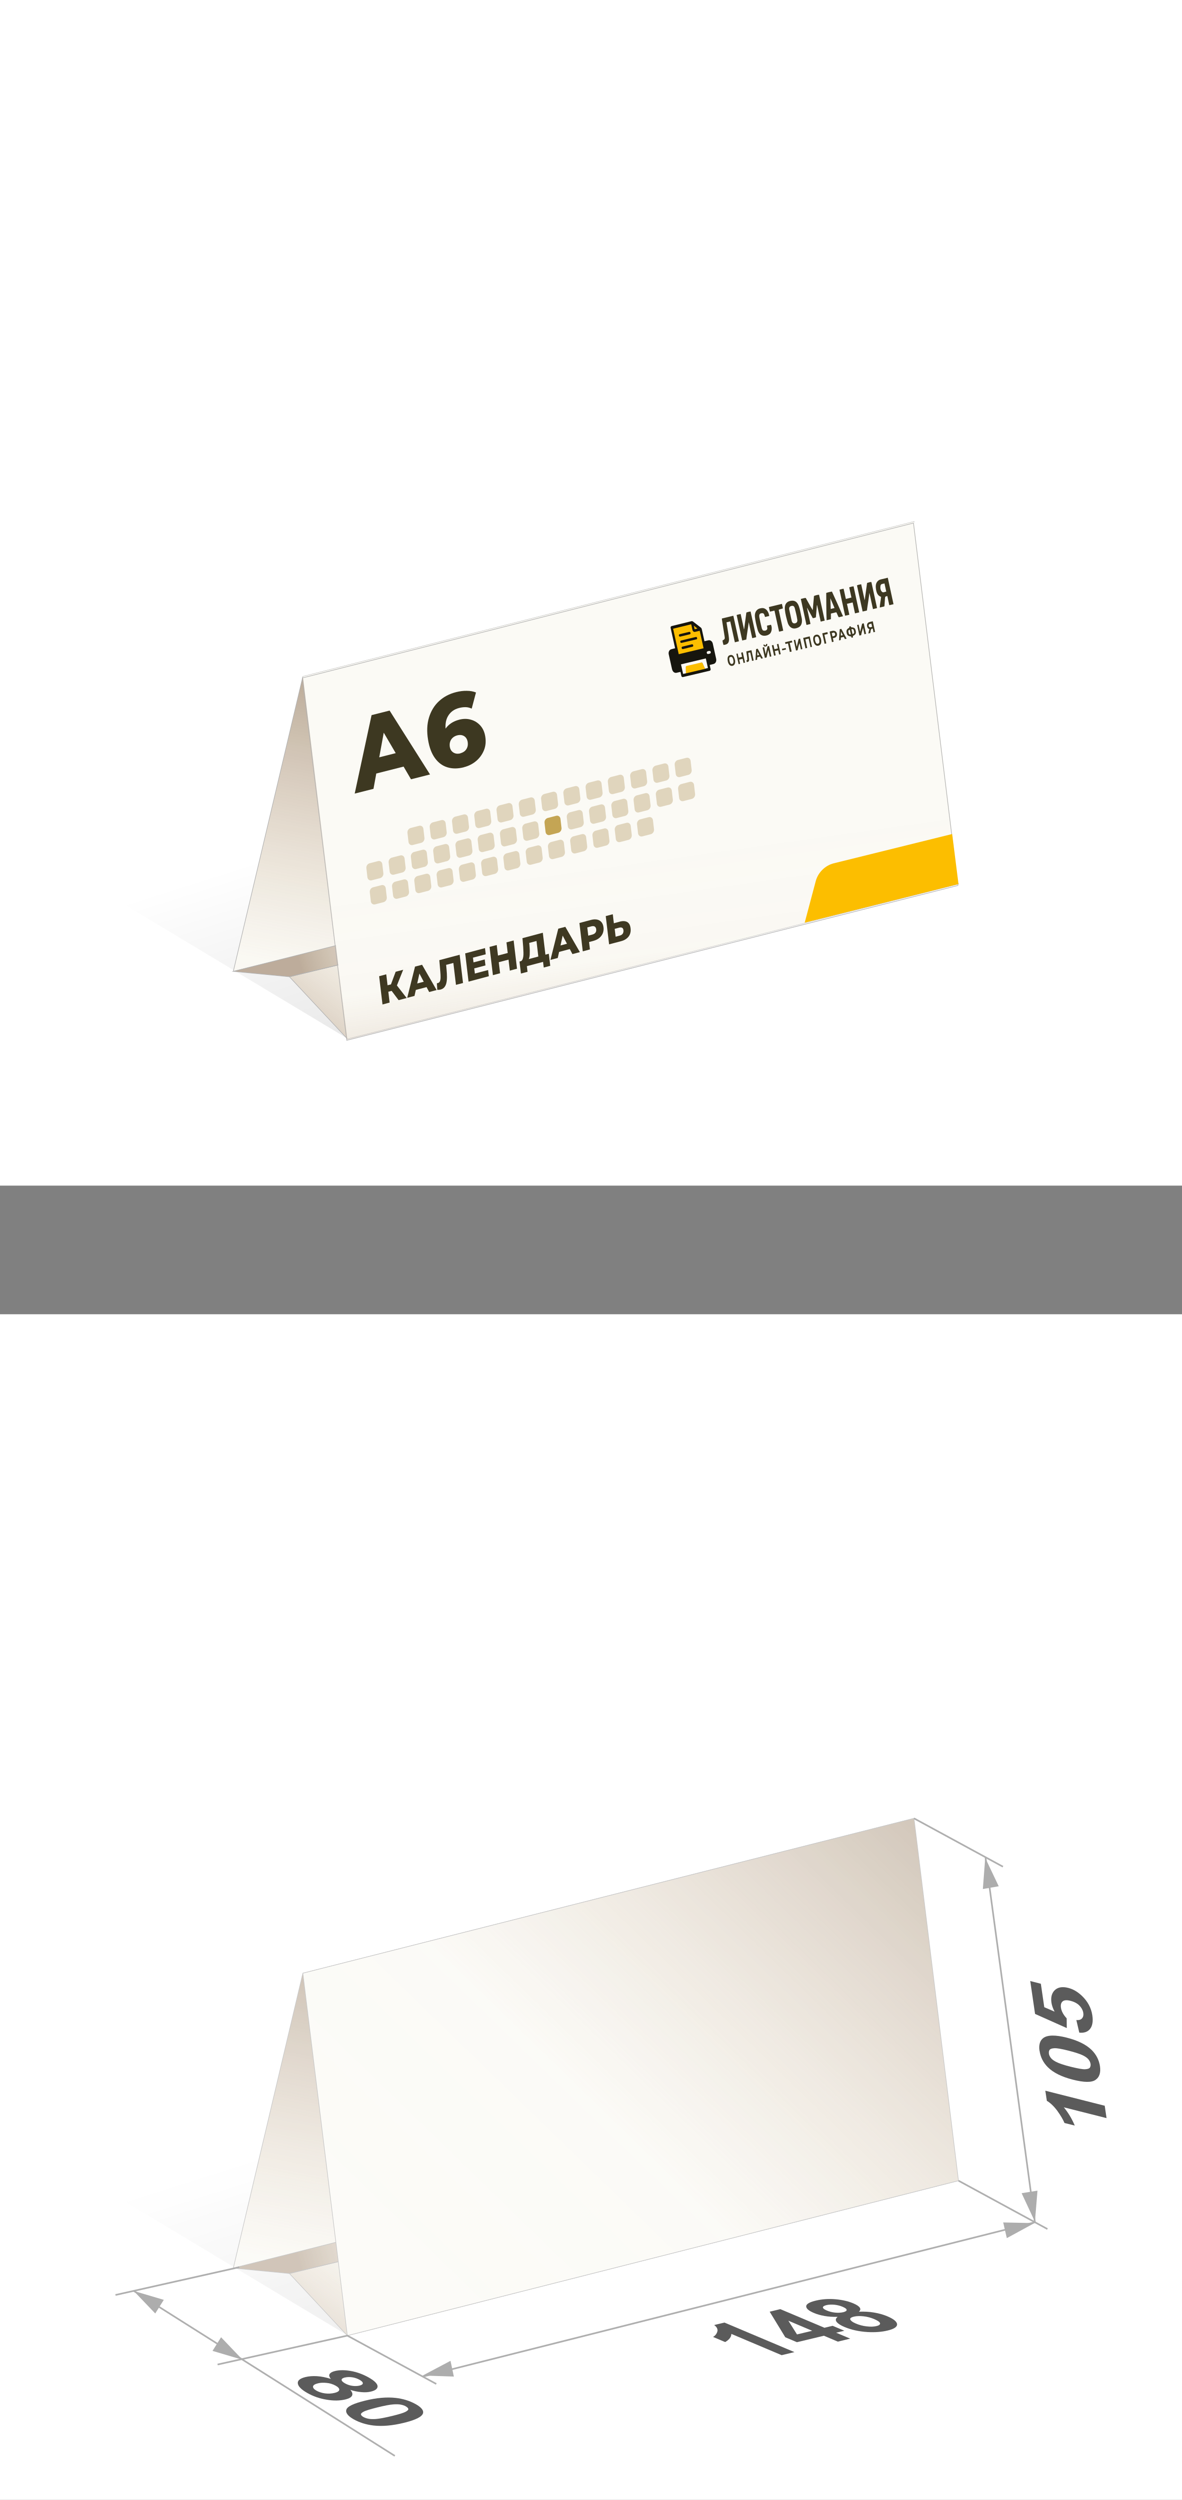 <?xml version="1.0" encoding="UTF-8"?>
<svg id="_Слой_2" data-name="Слой 2" xmlns="http://www.w3.org/2000/svg" xmlns:xlink="http://www.w3.org/1999/xlink" viewBox="0 0 179.54 379.53">
  <rect x="0" y="0" width="179.54" height="379.53" fill="#808080" stroke="none"/>
  <defs>
    <style>
      .cls-1 {
        fill: #fdf9f3;
      }

      .cls-1, .cls-2, .cls-3, .cls-4, .cls-5, .cls-6, .cls-7, .cls-8, .cls-9, .cls-10, .cls-11, .cls-12, .cls-13 {
        stroke-width: 0px;
      }

      .cls-2 {
        fill: url(#_Безымянный_градиент_53);
      }

      .cls-14 {
        opacity: .7;
      }

      .cls-15 {
        fill: url(#_Безымянный_градиент_24-5);
      }

      .cls-15, .cls-16, .cls-17, .cls-18, .cls-19, .cls-20, .cls-21, .cls-22, .cls-23 {
        stroke-miterlimit: 10;
      }

      .cls-15, .cls-16, .cls-17, .cls-18, .cls-19, .cls-21, .cls-22, .cls-23 {
        stroke: #b2b2b2;
        stroke-width: .09px;
      }

      .cls-3 {
        fill: #e0d5bd;
      }

      .cls-4 {
        fill: url(#_Безымянный_градиент_53-2);
      }

      .cls-16 {
        fill: url(#_Безымянный_градиент_24-2);
      }

      .cls-17 {
        fill: url(#_Безымянный_градиент_24);
      }

      .cls-5 {
        fill: #5b5b5b;
      }

      .cls-6 {
        fill: #fcbe00;
      }

      .cls-7, .cls-20 {
        fill: none;
      }

      .cls-18 {
        fill: url(#_Безымянный_градиент_24-7);
      }

      .cls-19 {
        fill: url(#_Безымянный_градиент_24-3);
      }

      .cls-8 {
        fill: #c4a554;
      }

      .cls-9 {
        fill: #16150e;
      }

      .cls-20 {
        stroke: #afafaf;
        stroke-width: .25px;
      }

      .cls-10 {
        fill: #fbfaf5;
      }

      .cls-11 {
        fill: #3d3821;
      }

      .cls-21 {
        fill: url(#_Безымянный_градиент_24-4);
      }

      .cls-22 {
        fill: url(#_Безымянный_градиент_24-8);
      }

      .cls-12 {
        fill: #fff;
      }

      .cls-23 {
        fill: url(#_Безымянный_градиент_24-6);
      }

      .cls-13 {
        fill: #adadad;
      }
    </style>
    <linearGradient id="_Безымянный_градиент_53" data-name="Безымянный градиент 53" x1="70.89" y1="120.34" x2="113.12" y2="253.57" gradientUnits="userSpaceOnUse">
      <stop offset="0" stop-color="#000" stop-opacity="0"/>
      <stop offset="1" stop-color="#000" stop-opacity=".4"/>
    </linearGradient>
    <linearGradient id="_Безымянный_градиент_24" data-name="Безымянный градиент 24" x1="68.87" y1="210.91" x2="87.52" y2="111.3" gradientUnits="userSpaceOnUse">
      <stop offset=".33" stop-color="#c69c6d" stop-opacity="0"/>
      <stop offset=".58" stop-color="rgba(169, 128, 84, .11)" stop-opacity=".11"/>
      <stop offset="1" stop-color="#603813" stop-opacity=".4"/>
    </linearGradient>
    <linearGradient id="_Безымянный_градиент_24-2" data-name="Безымянный градиент 24" x1="153.26" y1="-361.11" x2="104.54" y2="-347.27" gradientTransform="translate(-59.58 479.35) rotate(6.45) skewX(6.46)" xlink:href="#_Безымянный_градиент_24"/>
    <linearGradient id="_Безымянный_градиент_24-3" data-name="Безымянный градиент 24" x1="160.28" y1="-361.51" x2="127.96" y2="-310.17" gradientTransform="translate(-59.58 479.35) rotate(6.45) skewX(6.46)" xlink:href="#_Безымянный_градиент_24"/>
    <linearGradient id="_Безымянный_градиент_24-4" data-name="Безымянный градиент 24" x1="94.05" y1="106.95" x2="103.26" y2="171.88" xlink:href="#_Безымянный_градиент_24"/>
    <linearGradient id="_Безымянный_градиент_53-2" data-name="Безымянный градиент 53" y1="317.21" y2="450.43" xlink:href="#_Безымянный_градиент_53"/>
    <linearGradient id="_Безымянный_градиент_24-5" data-name="Безымянный градиент 24" x1="68.87" y1="407.78" x2="87.52" y2="308.17" xlink:href="#_Безымянный_градиент_24"/>
    <linearGradient id="_Безымянный_градиент_24-6" data-name="Безымянный градиент 24" x1="153.26" y1="-164.24" x2="104.54" y2="-150.4" gradientTransform="translate(-59.58 479.35) rotate(6.45) skewX(6.46)" xlink:href="#_Безымянный_градиент_24"/>
    <linearGradient id="_Безымянный_градиент_24-7" data-name="Безымянный градиент 24" x1="160.28" y1="-164.64" x2="127.96" y2="-113.3" gradientTransform="translate(-59.58 479.35) rotate(6.45) skewX(6.46)" xlink:href="#_Безымянный_градиент_24"/>
    <linearGradient id="_Безымянный_градиент_24-8" data-name="Безымянный градиент 24" x1="27.05" y1="386.21" x2="137.35" y2="272.47" xlink:href="#_Безымянный_градиент_24"/>
  </defs>
  <g id="_Слой_1-2" data-name="Слой 1">
    <g>
      <rect class="cls-12" width="179.54" height="180"/>
      <rect class="cls-12" y="199.53" width="179.54" height="180"/>
      <polygon class="cls-2" points="44.19 148.37 52.99 157.8 12.06 133.22 12.06 39.56 137.41 131.7 44.19 148.37"/>
      <polygon class="cls-10" points="128.66 124.53 35.44 147.47 46 102.71 138.83 79.19 128.66 124.53"/>
      <polygon class="cls-17" points="128.66 124.53 35.44 147.47 46 102.71 138.83 79.19 128.66 124.53"/>
      <polygon class="cls-10" points="126.36 124.6 35.44 147.47 43.96 148.29 52.76 157.72 145.59 134.2 137.72 125.61 126.36 124.6"/>
      <polygon class="cls-16" points="126.36 124.6 35.44 147.47 43.96 148.29 137.72 125.61 126.36 124.6"/>
      <polygon class="cls-19" points="145.59 134.2 52.76 157.72 43.96 148.29 137.72 125.61 145.59 134.2"/>
      <polygon class="cls-10" points="145.59 134.2 52.76 157.72 46 102.71 138.83 79.19 145.59 134.2"/>
      <g>
        <path class="cls-3" d="M63.97,127.96l-1.28.33c-.31.08-.6-.13-.64-.46l-.16-1.38c-.04-.34.18-.67.5-.75l1.28-.33c.31-.08.6.13.64.46l.16,1.38c.04.34-.18.67-.5.75Z"/>
        <path class="cls-3" d="M57.73,133.32l-1.28.33c-.31.08-.6-.13-.64-.46l-.16-1.38c-.04-.34.18-.67.5-.75l1.28-.33c.31-.08.6.13.64.46l.16,1.38c.04.34-.18.67-.5.75Z"/>
        <path class="cls-3" d="M61.11,132.46l-1.28.33c-.31.08-.6-.13-.64-.46l-.16-1.38c-.04-.34.18-.67.5-.75l1.28-.33c.31-.08.6.13.64.46l.16,1.38c.04.34-.18.67-.5.75Z"/>
        <path class="cls-3" d="M58.25,136.97l-1.28.33c-.31.08-.6-.13-.64-.46l-.16-1.38c-.04-.34.18-.67.5-.75l1.28-.33c.31-.08.6.13.64.46l.16,1.38c.04.34-.18.67-.5.75Z"/>
        <path class="cls-3" d="M61.63,136.11l-1.28.33c-.31.08-.6-.13-.64-.46l-.16-1.38c-.04-.34.18-.67.5-.75l1.28-.33c.31-.08.6.13.64.46l.16,1.38c.04.34-.18.67-.5.75Z"/>
        <path class="cls-3" d="M67.35,127.1l-1.28.33c-.31.08-.6-.13-.64-.46l-.16-1.38c-.04-.34.18-.67.5-.75l1.28-.33c.31-.08.6.13.64.46l.16,1.38c.04.34-.18.67-.5.75Z"/>
        <path class="cls-3" d="M64.49,131.6l-1.28.33c-.31.08-.6-.13-.64-.46l-.16-1.38c-.04-.34.18-.67.5-.75l1.28-.33c.31-.08.6.13.64.46l.16,1.38c.04.34-.18.67-.5.75Z"/>
        <path class="cls-3" d="M67.88,130.74l-1.28.33c-.31.08-.6-.13-.64-.46l-.16-1.38c-.04-.34.18-.67.5-.75l1.28-.33c.31-.08.6.13.64.46l.16,1.38c.04.34-.18.67-.5.75Z"/>
        <path class="cls-3" d="M65.01,135.25l-1.28.33c-.31.08-.6-.13-.64-.46l-.16-1.38c-.04-.34.18-.67.5-.75l1.28-.33c.31-.08.6.13.64.46l.16,1.38c.04.34-.18.67-.5.75Z"/>
        <path class="cls-3" d="M68.4,134.39l-1.28.33c-.31.08-.6-.13-.64-.46l-.16-1.38c-.04-.34.18-.67.5-.75l1.28-.33c.31-.08.6.13.64.46l.16,1.38c.04.34-.18.67-.5.75Z"/>
        <path class="cls-3" d="M70.74,126.24l-1.28.33c-.31.08-.6-.13-.64-.46l-.16-1.38c-.04-.34.18-.67.5-.75l1.28-.33c.31-.08.6.13.64.46l.16,1.38c.04.34-.18.67-.5.75Z"/>
        <path class="cls-3" d="M74.12,125.38l-1.28.33c-.31.08-.6-.13-.64-.46l-.16-1.38c-.04-.34.18-.67.5-.75l1.28-.33c.31-.08.6.13.64.46l.16,1.38c.04.34-.18.67-.5.75Z"/>
        <path class="cls-3" d="M71.26,129.88l-1.28.33c-.31.08-.6-.13-.64-.46l-.16-1.38c-.04-.34.18-.67.5-.75l1.28-.33c.31-.08.6.13.64.46l.16,1.38c.04.34-.18.67-.5.75Z"/>
        <path class="cls-3" d="M74.64,129.02l-1.28.33c-.31.08-.6-.13-.64-.46l-.16-1.38c-.04-.34.18-.67.5-.75l1.28-.33c.31-.08.6.13.64.46l.16,1.38c.04.34-.18.67-.5.75Z"/>
        <path class="cls-3" d="M71.78,133.53l-1.28.33c-.31.08-.6-.13-.64-.46l-.16-1.38c-.04-.34.18-.67.5-.75l1.28-.33c.31-.08.6.13.64.46l.16,1.38c.04.34-.18.67-.5.75Z"/>
        <path class="cls-3" d="M75.16,132.67l-1.28.33c-.31.08-.6-.13-.64-.46l-.16-1.38c-.04-.34.18-.67.5-.75l1.28-.33c.31-.08.6.13.64.46l.16,1.38c.04.34-.18.67-.5.75Z"/>
        <path class="cls-3" d="M77.5,124.52l-1.28.33c-.31.08-.6-.13-.64-.46l-.16-1.38c-.04-.34.18-.67.5-.75l1.28-.33c.31-.08.6.13.64.46l.16,1.38c.04.34-.18.67-.5.75Z"/>
        <path class="cls-3" d="M80.88,123.66l-1.28.33c-.31.08-.6-.13-.64-.46l-.16-1.38c-.04-.34.18-.67.5-.75l1.28-.33c.31-.08.6.13.64.46l.16,1.38c.04.34-.18.67-.5.75Z"/>
        <path class="cls-3" d="M78.02,128.16l-1.28.33c-.31.08-.6-.13-.64-.46l-.16-1.38c-.04-.34.18-.67.5-.75l1.28-.33c.31-.08.6.13.64.46l.16,1.38c.04.34-.18.67-.5.75Z"/>
        <path class="cls-3" d="M81.41,127.3l-1.28.33c-.31.08-.6-.13-.64-.46l-.16-1.38c-.04-.34.18-.67.5-.75l1.28-.33c.31-.08.6.13.64.46l.16,1.38c.04.34-.18.67-.5.75Z"/>
        <path class="cls-3" d="M78.54,131.81l-1.28.33c-.31.08-.6-.13-.64-.46l-.16-1.38c-.04-.34.18-.67.5-.75l1.28-.33c.31-.08.6.13.64.46l.16,1.38c.04.34-.18.67-.5.75Z"/>
        <path class="cls-3" d="M81.93,130.95l-1.28.33c-.31.08-.6-.13-.64-.46l-.16-1.38c-.04-.34.18-.67.5-.75l1.28-.33c.31-.08.6.13.64.46l.16,1.38c.04.34-.18.67-.5.75Z"/>
        <path class="cls-3" d="M84.27,122.8l-1.28.33c-.31.08-.6-.13-.64-.46l-.16-1.38c-.04-.34.18-.67.5-.75l1.28-.33c.31-.08.6.13.64.46l.16,1.38c.04.34-.18.67-.5.75Z"/>
        <path class="cls-8" d="M84.79,126.44l-1.28.33c-.31.08-.6-.13-.64-.46l-.16-1.38c-.04-.34.18-.67.5-.75l1.28-.33c.31-.08.6.13.64.46l.16,1.38c.04.34-.18.67-.5.75Z"/>
        <path class="cls-3" d="M85.31,130.09l-1.28.33c-.31.08-.6-.13-.64-.46l-.16-1.38c-.04-.34.18-.67.5-.75l1.28-.33c.31-.08.6.13.64.46l.16,1.38c.04.34-.18.67-.5.75Z"/>
        <path class="cls-3" d="M87.65,121.94l-1.28.33c-.31.08-.6-.13-.64-.46l-.16-1.38c-.04-.34.18-.67.5-.75l1.28-.33c.31-.08.6.13.64.46l.16,1.38c.04.34-.18.67-.5.75Z"/>
        <path class="cls-3" d="M88.17,125.58l-1.28.33c-.31.08-.6-.13-.64-.46l-.16-1.38c-.04-.34.18-.67.5-.75l1.28-.33c.31-.08.6.13.64.46l.16,1.38c.04.34-.18.67-.5.75Z"/>
        <path class="cls-3" d="M88.69,129.23l-1.28.33c-.31.08-.6-.13-.64-.46l-.16-1.38c-.04-.34.18-.67.5-.75l1.28-.33c.31-.08.6.13.64.46l.16,1.38c.04.34-.18.67-.5.75Z"/>
        <path class="cls-3" d="M91.03,121.08l-1.28.33c-.31.08-.6-.13-.64-.46l-.16-1.38c-.04-.34.18-.67.5-.75l1.28-.33c.31-.08.6.13.64.46l.16,1.38c.04.34-.18.67-.5.75Z"/>
        <path class="cls-3" d="M94.41,120.22l-1.28.33c-.31.08-.6-.13-.64-.46l-.16-1.38c-.04-.34.18-.67.5-.75l1.28-.33c.31-.08.6.13.64.46l.16,1.38c.04.34-.18.67-.5.75Z"/>
        <path class="cls-3" d="M91.55,124.72l-1.28.33c-.31.08-.6-.13-.64-.46l-.16-1.38c-.04-.34.18-.67.5-.75l1.28-.33c.31-.08.6.13.64.46l.16,1.38c.04.34-.18.67-.5.75Z"/>
        <path class="cls-3" d="M94.94,123.87l-1.28.33c-.31.08-.6-.13-.64-.46l-.16-1.38c-.04-.34.18-.67.5-.75l1.28-.33c.31-.08.6.13.64.46l.16,1.38c.04.34-.18.67-.5.75Z"/>
        <path class="cls-3" d="M92.07,128.37l-1.28.33c-.31.08-.6-.13-.64-.46l-.16-1.38c-.04-.34.18-.67.5-.75l1.28-.33c.31-.08.6.13.64.46l.16,1.38c.04.34-.18.67-.5.75Z"/>
        <path class="cls-3" d="M95.46,127.51l-1.28.33c-.31.08-.6-.13-.64-.46l-.16-1.38c-.04-.34.18-.67.5-.75l1.28-.33c.31-.08.6.13.64.46l.16,1.38c.04.34-.18.67-.5.75Z"/>
        <path class="cls-3" d="M97.8,119.36l-1.28.33c-.31.08-.6-.13-.64-.46l-.16-1.38c-.04-.34.18-.67.5-.75l1.28-.33c.31-.08.6.13.64.46l.16,1.38c.04.34-.18.67-.5.75Z"/>
        <path class="cls-3" d="M98.32,123.01l-1.28.33c-.31.08-.6-.13-.64-.46l-.16-1.38c-.04-.34.18-.67.5-.75l1.28-.33c.31-.08.6.13.64.46l.16,1.38c.04.34-.18.67-.5.75Z"/>
        <path class="cls-3" d="M101.18,118.5l-1.28.33c-.31.08-.6-.13-.64-.46l-.16-1.38c-.04-.34.18-.67.5-.75l1.28-.33c.31-.08.6.13.64.46l.16,1.38c.04.34-.18.67-.5.75Z"/>
        <path class="cls-3" d="M101.7,122.15l-1.28.33c-.31.08-.6-.13-.64-.46l-.16-1.38c-.04-.34.18-.67.5-.75l1.28-.33c.31-.08.6.13.64.46l.16,1.38c.04.34-.18.67-.5.75Z"/>
        <path class="cls-3" d="M98.84,126.65l-1.28.33c-.31.08-.6-.13-.64-.46l-.16-1.38c-.04-.34.18-.67.5-.75l1.28-.33c.31-.08.6.13.64.46l.16,1.38c.04.34-.18.67-.5.75Z"/>
        <path class="cls-3" d="M104.56,117.64l-1.28.33c-.31.08-.6-.13-.64-.46l-.16-1.38c-.04-.34.18-.67.5-.75l1.28-.33c.31-.08.6.13.64.46l.16,1.38c.04.34-.18.67-.5.75Z"/>
        <path class="cls-3" d="M105.08,121.29l-1.28.33c-.31.08-.6-.13-.64-.46l-.16-1.38c-.04-.34.18-.67.5-.75l1.28-.33c.31-.08.6.13.64.46l.16,1.38c.04.34-.18.67-.5.75Z"/>
      </g>
      <g>
        <path class="cls-11" d="M53.88,120.47l2.56-11.9,2.74-.69,6.14,9.7-2.89.73-4.94-8.44,1.1-.28-1.86,10.17-2.84.72ZM55.91,117.76l.34-2.44,4.81-1.22,1.09,2.07-6.24,1.58Z"/>
        <path class="cls-11" d="M70.45,116.49c-.92.23-1.75.23-2.5,0-.75-.23-1.37-.69-1.88-1.39-.51-.7-.86-1.62-1.05-2.79-.21-1.26-.16-2.38.14-3.37.3-.99.8-1.82,1.51-2.48.71-.66,1.57-1.12,2.6-1.38.55-.14,1.1-.21,1.63-.2.53,0,1,.09,1.4.25l-.65,2.45c-.32-.14-.63-.22-.95-.22s-.64.04-.95.12c-.76.19-1.32.6-1.69,1.22-.37.62-.48,1.41-.32,2.38.03.18.06.36.1.55.04.19.08.38.14.57l-.81-.46c.12-.43.3-.8.52-1.13.22-.32.51-.6.86-.83.35-.23.75-.4,1.21-.52.62-.16,1.21-.16,1.76,0,.56.15,1.03.45,1.43.88.39.43.65.99.76,1.68.12.75.06,1.45-.2,2.08-.26.64-.65,1.18-1.18,1.63-.53.45-1.16.77-1.88.95ZM69.93,114.36c.26-.07.48-.18.67-.34.18-.17.31-.36.39-.6.08-.23.09-.49.05-.77-.07-.41-.25-.71-.54-.89-.29-.18-.63-.22-1.04-.12-.27.07-.5.19-.68.35-.18.16-.32.36-.4.6-.08.23-.1.49-.06.77.04.27.14.49.28.66.15.17.33.29.56.36.22.07.48.06.76,0Z"/>
      </g>
      <g>
        <path class="cls-11" d="M58.1,152.5l-.51-4.29,1.08-.29.51,4.29-1.08.29ZM58.67,150.65l-.12-.98,1.39-.37.12.98-1.39.37ZM60.2,149.86l-1.02.14.92-2.47,1.14-.3-1.05,2.63ZM60.55,151.85l-1.32-1.76.8-.81,1.74,2.24-1.22.32Z"/>
        <path class="cls-11" d="M61.85,151.5l1.19-4.75,1.07-.28,2.21,3.84-1.13.3-1.77-3.35.43-.11-.89,4.05-1.11.29ZM62.68,150.42l.17-.97,1.88-.5.39.82-2.44.65Z"/>
        <path class="cls-11" d="M66.93,150.23c-.07.02-.15.03-.24.04-.08,0-.17.01-.27.01l-.06-1.01c.05,0,.1,0,.15-.02.15-.04.25-.14.32-.29.06-.15.09-.35.09-.6,0-.25-.01-.54-.04-.86l-.15-1.73,3.09-.82.51,4.29-1.07.28-.43-3.6.27.21-1.55.41.19-.34.09.99c.04.42.06.8.06,1.15,0,.34-.03.65-.09.9-.06.26-.16.47-.3.64-.14.17-.33.28-.57.35Z"/>
        <path class="cls-11" d="M72.13,147.8l2.01-.53.11.94-3.08.82-.51-4.29,3.01-.8.11.94-1.94.51.29,2.42ZM71.85,146.13l1.78-.47.11.91-1.78.47-.11-.91Z"/>
        <path class="cls-11" d="M75.96,147.76l-1.09.29-.51-4.29,1.09-.29.51,4.29ZM77.32,145.67l-1.63.43-.12-1.01,1.63-.43.12,1.01ZM76.93,143.07l1.09-.29.51,4.29-1.09.29-.51-4.29Z"/>
        <path class="cls-11" d="M79.13,147.81l-.22-1.83,4.45-1.18.22,1.83-.99.26-.1-.86-2.46.65.1.86-1,.26ZM81.82,145.66l-.33-2.8-1.1.29.04.47c.02.25.04.49.04.71,0,.22,0,.43-.01.62-.01.19-.04.36-.08.5-.04.14-.1.26-.17.35l-1.18.16c.13-.03.23-.11.3-.23.07-.12.12-.28.15-.47.03-.19.04-.42.03-.67s-.02-.52-.04-.82l-.11-1.34,3.09-.82.45,3.77-1.07.28Z"/>
        <path class="cls-11" d="M83.61,145.73l1.19-4.74,1.07-.28,2.21,3.84-1.13.3-1.77-3.35.43-.11-.89,4.05-1.11.29ZM84.44,144.65l.17-.97,1.88-.5.39.82-2.44.65Z"/>
        <path class="cls-11" d="M88.52,144.42l-.51-4.29,1.76-.47c.35-.09.66-.11.93-.05.27.06.49.19.66.39.17.2.27.47.31.79.04.32,0,.62-.11.9-.11.27-.29.51-.53.71s-.53.34-.89.44l-1.15.31.42-.66.2,1.65-1.09.29ZM89.42,142.61l-.55-.43,1.09-.29c.23-.06.39-.16.49-.3.1-.14.14-.31.11-.5-.02-.2-.1-.34-.22-.42s-.3-.09-.53-.03l-1.09.29.42-.69.28,2.37Z"/>
        <path class="cls-11" d="M94.14,139.92c.47-.12.84-.1,1.13.06.29.17.46.48.51.95.06.5-.04.92-.3,1.26-.26.33-.64.57-1.14.7l-1.82.48-.51-4.29,1.07-.28.16,1.37.89-.24ZM94.17,142.03c.18-.05.32-.14.42-.28.09-.14.13-.31.11-.51-.02-.2-.09-.33-.21-.39-.12-.06-.27-.06-.45-.01l-.67.18.14,1.19.67-.18Z"/>
      </g>
      <polygon class="cls-7" points="46 102.71 138.83 79.19 145.59 134.2 52.76 157.72 46 102.71"/>
      <polygon class="cls-21" points="145.51 134.43 52.67 157.94 45.92 102.93 138.75 79.41 145.51 134.43"/>
      <g class="cls-14">
        <polygon class="cls-4" points="44.19 345.24 52.99 354.67 12.06 330.09 12.06 236.43 137.41 328.57 44.19 345.24"/>
        <polygon class="cls-10" points="128.66 321.4 35.44 344.34 46 299.57 138.83 276.06 128.66 321.4"/>
        <polygon class="cls-15" points="128.66 321.4 35.44 344.34 46 299.57 138.83 276.06 128.66 321.4"/>
        <polygon class="cls-10" points="126.36 321.47 35.44 344.34 43.96 345.16 52.76 354.59 145.59 331.07 137.72 322.48 126.36 321.47"/>
        <polygon class="cls-23" points="126.36 321.47 35.44 344.34 43.96 345.16 137.72 322.48 126.36 321.47"/>
        <polygon class="cls-18" points="145.59 331.07 52.76 354.59 43.96 345.16 137.72 322.48 145.59 331.07"/>
        <g>
          <polygon class="cls-10" points="145.59 331.07 52.76 354.59 46 299.57 138.83 276.06 145.59 331.07"/>
          <polygon class="cls-22" points="145.59 331.07 52.76 354.59 46 299.57 138.83 276.06 145.59 331.07"/>
        </g>
      </g>
      <g>
        <line class="cls-20" x1="20.31" y1="347.8" x2="59.97" y2="372.85"/>
        <polyline class="cls-20" points="64.21 360.81 157.2 337.38 149.69 281.96"/>
        <polygon class="cls-13" points="36.85 358.26 33.58 354.84 32.28 356.91 36.85 358.26"/>
        <polygon class="cls-13" points="20.31 347.81 23.58 351.23 24.88 349.16 20.31 347.81"/>
        <polygon class="cls-13" points="64.21 360.65 68.94 360.81 68.43 358.42 64.21 360.65"/>
        <polygon class="cls-13" points="157.12 337.51 152.38 337.41 152.93 339.79 157.12 337.51"/>
        <polygon class="cls-13" points="157.2 337.3 157.59 332.58 155.18 332.97 157.2 337.3"/>
        <polygon class="cls-13" points="149.65 282.06 149.29 286.79 151.7 286.37 149.65 282.06"/>
        <line class="cls-20" x1="17.54" y1="348.42" x2="36.35" y2="344.2"/>
        <polyline class="cls-20" points="33.05 358.98 52.76 354.59 66.27 361.93"/>
        <line class="cls-20" x1="145.59" y1="331.07" x2="159.1" y2="338.41"/>
        <line class="cls-20" x1="138.83" y1="276.06" x2="152.34" y2="283.4"/>
        <g>
          <path class="cls-5" d="M50.27,361.18c-.26-.3-.33-.56-.2-.76.13-.2.4-.35.8-.45.69-.17,1.49-.17,2.41-.01.93.16,1.83.49,2.71.98.87.49,1.32.93,1.36,1.31.03.38-.29.66-.98.83-.43.11-.92.14-1.47.09-.55-.04-1.12-.16-1.69-.34.3.34.39.63.26.88-.13.25-.45.43-.96.56-.85.21-1.81.23-2.88.05-1.07-.17-2.05-.51-2.95-1.02-.83-.47-1.31-.92-1.42-1.34-.14-.5.25-.86,1.15-1.08.5-.12,1.08-.17,1.74-.13.66.04,1.37.18,2.12.42ZM48.31,361.83c-.49.12-.74.28-.76.49-.02.21.15.42.52.63.36.2.79.34,1.29.41.5.07,1,.04,1.49-.08.43-.11.66-.26.68-.46.02-.2-.16-.41-.53-.62-.43-.24-.9-.39-1.4-.43-.51-.05-.93-.03-1.28.06ZM52.41,360.94c-.35.09-.53.21-.52.37,0,.16.17.33.5.52.33.19.7.32,1.1.38.4.06.77.05,1.12-.03.33-.08.5-.2.5-.36s-.16-.33-.49-.52c-.34-.19-.71-.32-1.11-.38s-.77-.05-1.1.03Z"/>
          <path class="cls-5" d="M63.12,364.98c.89.5,1.26.97,1.13,1.41-.16.52-1.11,1-2.85,1.43-1.74.43-3.29.57-4.65.42-1.12-.13-2.13-.44-3.02-.94-.89-.5-1.27-1-1.12-1.47.14-.48,1.1-.94,2.86-1.37,1.73-.43,3.28-.56,4.64-.41,1.12.13,2.13.44,3.02.94ZM61.66,365.34c-.21-.12-.47-.21-.77-.27s-.67-.07-1.12-.04c-.58.04-1.4.2-2.48.47-1.08.27-1.77.48-2.06.64-.3.16-.43.3-.4.43s.15.25.36.37c.21.12.47.21.77.27.3.06.68.07,1.12.04.57-.04,1.4-.2,2.48-.46s1.77-.48,2.06-.64c.29-.16.43-.3.4-.43-.03-.13-.15-.25-.36-.37Z"/>
        </g>
        <g>
          <path class="cls-5" d="M167.8,319.68l.28,1.89-6.49-1.64c.69.84,1.24,1.76,1.66,2.77l-1.56-.39c-.22-.53-.58-1.13-1.07-1.82-.5-.68-1.03-1.2-1.61-1.55l-.23-1.53,9.02,2.28Z"/>
          <path class="cls-5" d="M157.9,311.39c-.14-.95.06-1.62.6-2,.64-.45,1.81-.47,3.52-.04,1.7.43,2.97,1.06,3.81,1.89.69.69,1.11,1.51,1.25,2.46.14.96-.08,1.65-.67,2.06-.58.42-1.74.41-3.46-.03-1.69-.43-2.96-1.06-3.79-1.89-.69-.69-1.11-1.51-1.25-2.46ZM159.32,311.76c.03.23.13.45.29.66.16.21.42.41.78.6.46.24,1.22.5,2.28.76s1.77.39,2.15.37c.38-.02.62-.1.72-.24.1-.14.14-.33.11-.56s-.13-.45-.29-.66c-.16-.21-.42-.41-.78-.6-.46-.24-1.22-.49-2.27-.76-1.05-.27-1.77-.39-2.15-.37-.38.02-.62.1-.72.24-.11.14-.14.33-.11.56Z"/>
          <path class="cls-5" d="M163.94,308.6l-.45-1.92c.38.04.67-.04.85-.24.19-.21.26-.48.21-.83-.06-.39-.25-.76-.58-1.11-.33-.35-.79-.59-1.38-.74-.55-.14-.95-.11-1.18.09-.24.2-.32.52-.26.95.08.54.37,1.08.87,1.62l.02,1.48-4.82-2.15-.73-4.99,1.61.41.52,3.56,1.57.68c-.25-.47-.41-.92-.48-1.36-.12-.84.05-1.48.52-1.92.47-.44,1.15-.55,2.03-.33.74.19,1.43.59,2.08,1.21.88.84,1.41,1.83,1.58,2.96.13.91.02,1.59-.34,2.05-.36.46-.91.65-1.65.57Z"/>
        </g>
        <g>
          <path class="cls-5" d="M120.65,357.1l-1.92.46-7.64-3.23c0,.46-.32.88-.94,1.24l-1.84-.78c.33-.19.54-.46.65-.81.1-.35-.06-.68-.48-1l1.56-.37,10.62,4.48Z"/>
          <path class="cls-5" d="M127.28,355.51l-2.13-.9-4.1.98-1.77-.75-2.37-3.88,1.61-.39,6.71,2.83,1.24-.3,1.78.75-1.24.3,2.13.9-1.86.45ZM123.37,353.86l-3.62-1.53,1.31,2.08,2.3-.55Z"/>
          <path class="cls-5" d="M127.24,351.74c-.72.02-1.38-.02-2-.13-.61-.11-1.15-.26-1.61-.46-.79-.33-1.18-.67-1.17-1.01,0-.34.49-.63,1.45-.86.95-.23,1.95-.3,2.99-.21,1.04.09,1.96.3,2.75.64.49.21.8.42.95.64.14.22.09.42-.14.61.79-.03,1.56,0,2.3.13.74.12,1.41.31,2,.56.98.41,1.48.82,1.5,1.22.02.4-.46.72-1.44.95-.91.22-1.92.29-3.04.23-1.31-.08-2.49-.34-3.53-.78-.57-.24-.96-.5-1.17-.76-.21-.27-.15-.52.16-.77ZM125.59,350.78c.4.17.83.28,1.27.32.44.04.84.02,1.21-.06.36-.09.54-.21.53-.35,0-.15-.22-.31-.62-.48-.38-.16-.79-.26-1.24-.31-.45-.04-.85-.02-1.2.06-.37.09-.55.21-.54.36.01.15.21.3.59.46ZM129.95,352.74c.56.24,1.13.39,1.71.45.58.07,1.08.05,1.48-.05.4-.09.57-.24.53-.43s-.35-.4-.91-.64c-.5-.21-1.03-.35-1.59-.41-.56-.06-1.05-.05-1.46.05-.47.11-.65.27-.54.47.11.2.37.38.77.55Z"/>
        </g>
      </g>
      <path class="cls-6" d="M144.63,126.62l-18,4.45c-1.29.32-2.37,1.39-2.72,2.69l-1.68,6.32,23.36-5.86-.96-7.59Z"/>
      <g>
        <g>
          <path class="cls-11" d="M123.45,92.66c.06-.74.12-1.45.19-2.18.25-.1.5-.17.77-.19.29,1.33.57,2.62.86,3.93l-.61.15c-.18-.82-.36-1.65-.54-2.48-.01,0-.03,0-.04,0-.05.61-.1,1.22-.15,1.83-.15.08-.3.11-.47.13-.28-.51-.57-1.03-.85-1.55h-.03c.17.81.35,1.61.53,2.43l-.61.15c-.29-1.31-.57-2.62-.86-3.95.27-.05.5-.15.75-.15.37.63.69,1.27,1.07,1.87Z"/>
          <path class="cls-11" d="M131.72,88.5c.23-.06.43-.16.64-.13l.86,3.95-.62.15c-.18-.82-.36-1.65-.54-2.47-.1.91-.27,1.79-.38,2.69l-.65.15c-.29-1.32-.57-2.63-.86-3.97.2-.09.41-.13.64-.17.18.81.35,1.6.52,2.39,0,0,.02,0,.02,0,.12-.86.24-1.73.36-2.61Z"/>
          <path class="cls-11" d="M113.37,97.09l-.63.15c-.28-1.29-.57-2.58-.85-3.88l.61-.15c.17.78.34,1.55.51,2.33,0,0,.02,0,.02,0,.11-.84.22-1.69.34-2.55.2-.07.41-.13.64-.15.29,1.3.57,2.59.85,3.87-.09.08-.2.07-.3.1-.09.03-.19.05-.3.07-.18-.81-.35-1.61-.53-2.42-.11.89-.27,1.75-.37,2.62Z"/>
          <path class="cls-11" d="M109.66,93.9l1.73-.42c.29,1.31.57,2.59.85,3.88l-.62.15c-.23-1.05-.46-2.1-.7-3.17l-.57.14c.05.31.1.62.15.93.08.48.17.96.22,1.45.08.7-.19,1.02-.83,1.05-.06-.22-.13-.45-.14-.68.36-.18.38-.24.3-.71-.14-.81-.26-1.63-.39-2.45,0-.05,0-.11-.01-.17Z"/>
          <path class="cls-11" d="M127.5,89.53c.21-.06.41-.12.64-.15.11.52.22,1.03.34,1.55l.85-.21c-.11-.52-.22-1.03-.34-1.55.22-.08.43-.13.66-.16.29,1.33.57,2.63.86,3.96l-.64.15c-.12-.55-.24-1.1-.36-1.66l-.86.21c.12.55.24,1.09.36,1.66l-.64.15c-.29-1.31-.57-2.62-.86-3.95Z"/>
          <path class="cls-11" d="M116.83,93.52l-.62.15c-.04-.11-.08-.21-.11-.32-.05-.17-.15-.26-.3-.26-.41,0-.54.19-.45.68.1.53.22,1.06.35,1.58.03.13.1.23.17.35.21.08.4.08.57-.06.21-.17.06-.42.06-.65l.6-.14c.19.34.18,1.1-.2,1.4-.24.19-.52.27-.8.27-.53,0-.87-.33-1.05-1.03-.16-.6-.31-1.21-.38-1.83-.07-.64.21-1.13.72-1.28.16-.04.32-.07.49-.06.49.04.88.53.96,1.21Z"/>
          <path class="cls-11" d="M117.63,92.7l-.67.16c-.09-.24-.11-.47-.17-.7l1.98-.48.15.68c-.21.11-.44.09-.64.22.23,1.05.46,2.1.69,3.17l-.63.15c-.23-1.05-.46-2.1-.7-3.19Z"/>
          <path class="cls-11" d="M131.09,95.34c-.12.36-.22.72-.28,1.09l-.27.06-.35-1.6.23-.06c.08.35.15.69.22,1.03,0,0,.02,0,.03,0,.09-.39.19-.77.28-1.17l.25-.06c.12.53.23,1.06.35,1.6l-.25.06-.21-.97Z"/>
          <path class="cls-11" d="M121.31,97l.22-.05.35,1.59-.23.05c-.07-.32-.14-.63-.21-.95-.12.34-.22.7-.28,1.07l-.25.06c-.11-.52-.23-1.04-.34-1.57.06-.05.13-.04.22-.07.07.34.15.68.22,1.01.01,0,.02,0,.03,0,.09-.38.18-.75.27-1.14Z"/>
          <path class="cls-11" d="M118.58,99.32l-.23.05-.14-.64-.52.12c.05.21.09.42.14.64l-.25.06c-.12-.53-.23-1.04-.34-1.56.08-.05.15-.06.25-.06.05.21.09.41.14.63l.52-.12c-.05-.21-.09-.42-.14-.62.07-.05.15-.05.23-.07.12.53.23,1.05.35,1.58Z"/>
          <path class="cls-11" d="M114.48,100.28l-.24.06-.28-1.28c-.11-.01-.2.03-.3.05.04.3.08.59.11.88.04.38-.01.47-.32.53-.05-.07-.05-.17-.07-.25.02-.07.11-.03.13-.11,0-.42-.11-.84-.15-1.27l.78-.18c.11.52.23,1.03.34,1.57Z"/>
          <path class="cls-11" d="M122.61,98.37l-.26.06c-.12-.53-.23-1.05-.35-1.58l.99-.24c.12.53.23,1.05.35,1.59l-.23.05c-.09-.43-.19-.85-.28-1.3l-.5.12c.09.42.19.85.28,1.29Z"/>
          <path class="cls-11" d="M111.83,99.26l.22-.05.14.63.52-.12-.13-.61c.08-.06.16-.06.24-.08.12.53.23,1.05.35,1.57l-.23.05c-.04-.2-.09-.41-.14-.63l-.52.12.14.64-.23.05-.34-1.57Z"/>
          <path class="cls-11" d="M120.24,98.92l-.27.06c-.09-.43-.19-.86-.28-1.3l-.37.09c-.05-.09-.06-.18-.07-.27l1.02-.24c.05.08.05.16.07.26l-.38.09c.1.44.19.86.29,1.31Z"/>
          <path class="cls-11" d="M124.9,96.15l.77-.18c.05.09.05.17.06.28l-.51.12c.1.44.19.87.29,1.31l-.26.06-.35-1.58Z"/>
          <g>
            <path class="cls-11" d="M116.18,99.89c-.12-.54-.23-1.05-.35-1.58l.24-.06c.07.34.15.68.24,1.07.1-.43.18-.81.27-1.19l.24-.06.35,1.58-.24.06c-.07-.33-.14-.65-.23-1.04-.11.41-.19.77-.26,1.15l-.27.06Z"/>
            <path class="cls-11" d="M116.1,97.85s.08.09.11.13c.12.02.13-.08.14-.18.06-.03.12-.05.19-.04.02.24-.02.33-.2.38-.2.06-.31,0-.4-.25.05-.02.11-.03.16-.05Z"/>
          </g>
          <path class="cls-11" d="M118.82,98.74l-.05-.23.56-.13c.03.07.05.14.05.23l-.57.13Z"/>
          <path class="cls-11" d="M121.43,92.31c-.18-.67-.49-1.17-1.18-1.11-.61.05-1.13.4-1.03,1.36.06.64.23,1.26.4,1.88.08.31.22.58.45.77.38.3.77.23,1.15.07.41-.17.62-.54.59-1.16-.02-.35-.14-.68-.18-.96-.07-.32-.12-.59-.19-.84ZM121.11,94.1c.04.29-.09.48-.35.53-.25.05-.43-.07-.5-.36-.07-.28-.13-.57-.19-.86-.06-.27-.12-.54-.18-.82-.07-.33.03-.52.3-.59.29-.08.45.02.54.36.15.57.29,1.15.38,1.73Z"/>
          <path class="cls-11" d="M134.06,87.9c-.14.03-.28.07-.41.11-.07.02-.13.06-.19.1-.37.26-.48.68-.42,1.18.07.6.21,1.13.79,1.32-.04.54-.17,1.06-.2,1.62l.68-.16c.04-.06.04-.12.04-.18.02-.32.05-.65.07-.97.02-.35.04-.37.36-.43l.3,1.39.64-.15c-.29-1.34-.58-2.66-.87-4.02-.28.07-.54.13-.8.2ZM134.63,89.82c-.23,0-.47.24-.69,0-.21-.23-.25-.57-.2-.88.06-.36.38-.26.59-.37.02.04.03.05.03.06.08.39.17.77.26,1.19Z"/>
          <path class="cls-11" d="M126.37,89.81c-.3.05-.58.11-.87.21.02,1.38,0,2.75.06,4.14l.65-.16c0-.28,0-.56,0-.85l.82-.2c.15.24.21.54.38.76l.64-.15c-.55-1.27-1.12-2.51-1.69-3.76ZM126.18,92.46c-.02-.54-.03-1.08-.05-1.64.21.5.42.99.63,1.49l-.59.14Z"/>
          <path class="cls-11" d="M129.27,95.23s-.01-.11-.07-.15l-.2.05c-.03.06.02.11,0,.17-.36.19-.46.37-.41.71.07.43.2.55.7.62.04.05.01.14.07.19.07-.03.15-.01.21-.07-.01-.07-.02-.13-.03-.19.41-.21.51-.37.45-.72-.09-.48-.19-.57-.73-.61ZM129.23,96.31c-.18.06-.27,0-.33-.23-.08-.32-.04-.43.18-.48l.16.72ZM129.49,96.26c-.05-.24-.11-.49-.16-.73.23-.07.31,0,.38.27.07.31.03.4-.22.46Z"/>
          <path class="cls-11" d="M124.61,96.79c-.13-.35-.37-.5-.67-.42-.28.07-.43.29-.42.63,0,.23.05.44.15.65.14.31.39.45.67.37.28-.08.41-.3.41-.65,0-.2-.05-.38-.12-.57ZM124.46,97.46c-.02.15-.09.24-.22.27-.13.03-.24-.02-.31-.15-.09-.17-.14-.36-.15-.56,0-.2.04-.35.23-.38.17-.03.27.03.36.26.03.07.04.15.06.22.03.11.04.22.03.33Z"/>
          <path class="cls-11" d="M111.51,99.8c-.14-.31-.35-.42-.62-.34-.26.07-.38.26-.38.6,0,.11.01.22.04.33.02.16.08.31.17.45.24.38.76.33.9-.09.11-.33.02-.64-.11-.94ZM111.4,100.56c-.02.14-.09.22-.2.24-.12.02-.21-.01-.28-.14-.11-.21-.15-.45-.15-.69,0-.18.11-.21.22-.24.11-.03.22.01.28.14.05.1.11.2.11.31.04.13.04.26.03.38Z"/>
          <path class="cls-11" d="M132.04,94.45c-.25.08-.38.31-.34.58.03.26.16.42.37.49-.09.21-.13.43-.17.66l.28-.07c.11-.24-.02-.66.38-.68l.12.56.24-.06c-.12-.55-.23-1.07-.35-1.61-.18.04-.35.08-.52.13ZM132.48,95.16c-.16.03-.31.15-.47,0-.07-.07-.08-.16-.06-.25.06-.26.27-.14.41-.25.04.19.07.34.11.51Z"/>
          <path class="cls-11" d="M126.61,95.76c-.2,0-.39.08-.59.12l.35,1.6c.09-.01.17-.02.25-.07l-.11-.52c.09-.02.18-.04.26-.06.26-.08.4-.31.36-.59-.04-.29-.24-.47-.51-.47ZM126.45,96.62l-.11-.5c.33-.13.45-.1.5.12.05.22-.04.32-.39.38Z"/>
          <path class="cls-11" d="M127.78,95.47l-.23.06c-.03.57-.09,1.13-.1,1.7l.25-.06c.01-.13.02-.26.03-.38l.43-.1c.06.11.12.22.18.33l.26-.06c-.27-.5-.54-.98-.81-1.48ZM127.72,96.5c0-.2.01-.4.02-.62.1.2.19.37.28.55l-.3.07Z"/>
          <path class="cls-11" d="M115.07,98.49l-.22.05c-.03.56-.07,1.11-.1,1.67.1,0,.17-.02.25-.06.02-.13-.01-.26.04-.37l.41-.1c.06.11.12.21.18.32l.25-.06c-.28-.5-.54-.99-.8-1.47ZM115.03,99.5c0-.19.01-.38.02-.59.1.18.18.35.27.52l-.29.07Z"/>
        </g>
        <g>
          <path class="cls-9" d="M103.34,102.01c-.19.05-.38.09-.57.13-.26.06-.5-.08-.63-.37-.02-.05-.04-.11-.06-.17-.17-.75-.33-1.5-.5-2.25-.08-.35.08-.68.34-.77.18-.06.37-.09.55-.14.02,0,.04-.01.06-.02,0-.03,0-.05,0-.07-.22-1-.44-2-.66-2.99-.04-.17.02-.27.15-.31,1-.24,2-.49,3-.74.1-.02.18,0,.27.07.38.3.76.59,1.14.88.09.07.14.15.17.27.13.6.27,1.21.4,1.81.03.01.06,0,.09-.01.19-.04.38-.1.57-.13.27-.03.54.19.61.52.17.77.34,1.53.51,2.3.08.38-.09.71-.41.79-.19.05-.38.09-.57.14.04.17.08.34.11.51.01.05.02.1.03.15,0,.13-.06.21-.17.23-.48.11-.96.23-1.44.34-.85.2-1.7.4-2.55.6-.02,0-.04,0-.05.01-.12.02-.21-.05-.24-.2-.04-.19-.09-.39-.13-.59Z"/>
          <path class="cls-6" d="M106.28,95.75c.2.89.39,1.78.59,2.67-1.26.3-2.52.6-3.77.9-.28-1.29-.57-2.58-.86-3.87.91-.22,1.83-.45,2.75-.67.02.02.02.05.02.08.06.26.11.51.17.77.05.21.21.34.39.3.21-.05.42-.1.64-.15.02,0,.04-.01.07-.02Z"/>
          <path class="cls-6" d="M107.1,101.54c-.37.09-.73.18-1.1.26-.58.14-1.16.28-1.75.41-.02,0-.04,0-.07.01-.03-.03-.02-.06-.02-.1,0-.28-.01-.55-.01-.83,0-.11.04-.18.13-.21.02,0,.04,0,.05-.01.71-.17,1.42-.34,2.13-.51.01,0,.03,0,.04,0,.1-.02.17.02.23.13.12.25.23.51.34.76.01.03.02.06.01.09Z"/>
          <path class="cls-1" d="M107.1,101.54c-.09-.22-.19-.44-.29-.66-.03-.07-.06-.13-.09-.19-.04-.09-.11-.13-.18-.11-.75.18-1.5.36-2.25.53-.08.02-.12.08-.12.18,0,.31.01.62.02.93-.14.03-.29.07-.43.1-.11-.48-.21-.97-.32-1.46l3.77-.9c.11.49.21.97.32,1.46l-.43.1Z"/>
          <path class="cls-1" d="M107.35,99.12c0-.07,0-.15.05-.19.13-.09.28-.12.43-.1.07,0,.12.1.13.2,0,.07-.03.15-.09.18-.11.05-.22.07-.34.08-.09,0-.14-.07-.18-.16Z"/>
          <path class="cls-6" d="M105.94,95.42l-.43.11-.12-.54c.18.14.37.29.55.44Z"/>
          <path class="cls-9" d="M105.83,97.05c-.33.08-.66.16-.99.24-.43.1-.87.21-1.3.31-.1.02-.17-.02-.2-.12-.03-.09,0-.18.07-.22.02-.01.04-.02.06-.02.73-.18,1.47-.36,2.21-.53.13-.03.18.03.21.17.01.07-.02.12-.05.18Z"/>
          <path class="cls-9" d="M104.46,98.37c-.24.06-.47.11-.71.17-.1.02-.18-.03-.21-.15-.03-.11.02-.2.12-.22.48-.12.96-.23,1.44-.35.09-.02.17.04.2.15.02.11-.03.2-.12.22-.24.06-.48.12-.72.17Z"/>
          <path class="cls-9" d="M104.04,96.48c-.24.06-.47.11-.71.17-.12.03-.19-.06-.21-.15-.02-.1.03-.2.13-.22.48-.12.96-.23,1.44-.35.09-.02.17.04.2.15.02.11-.02.2-.12.22-.24.06-.49.12-.73.18h0Z"/>
        </g>
      </g>
    </g>
  </g>
</svg>